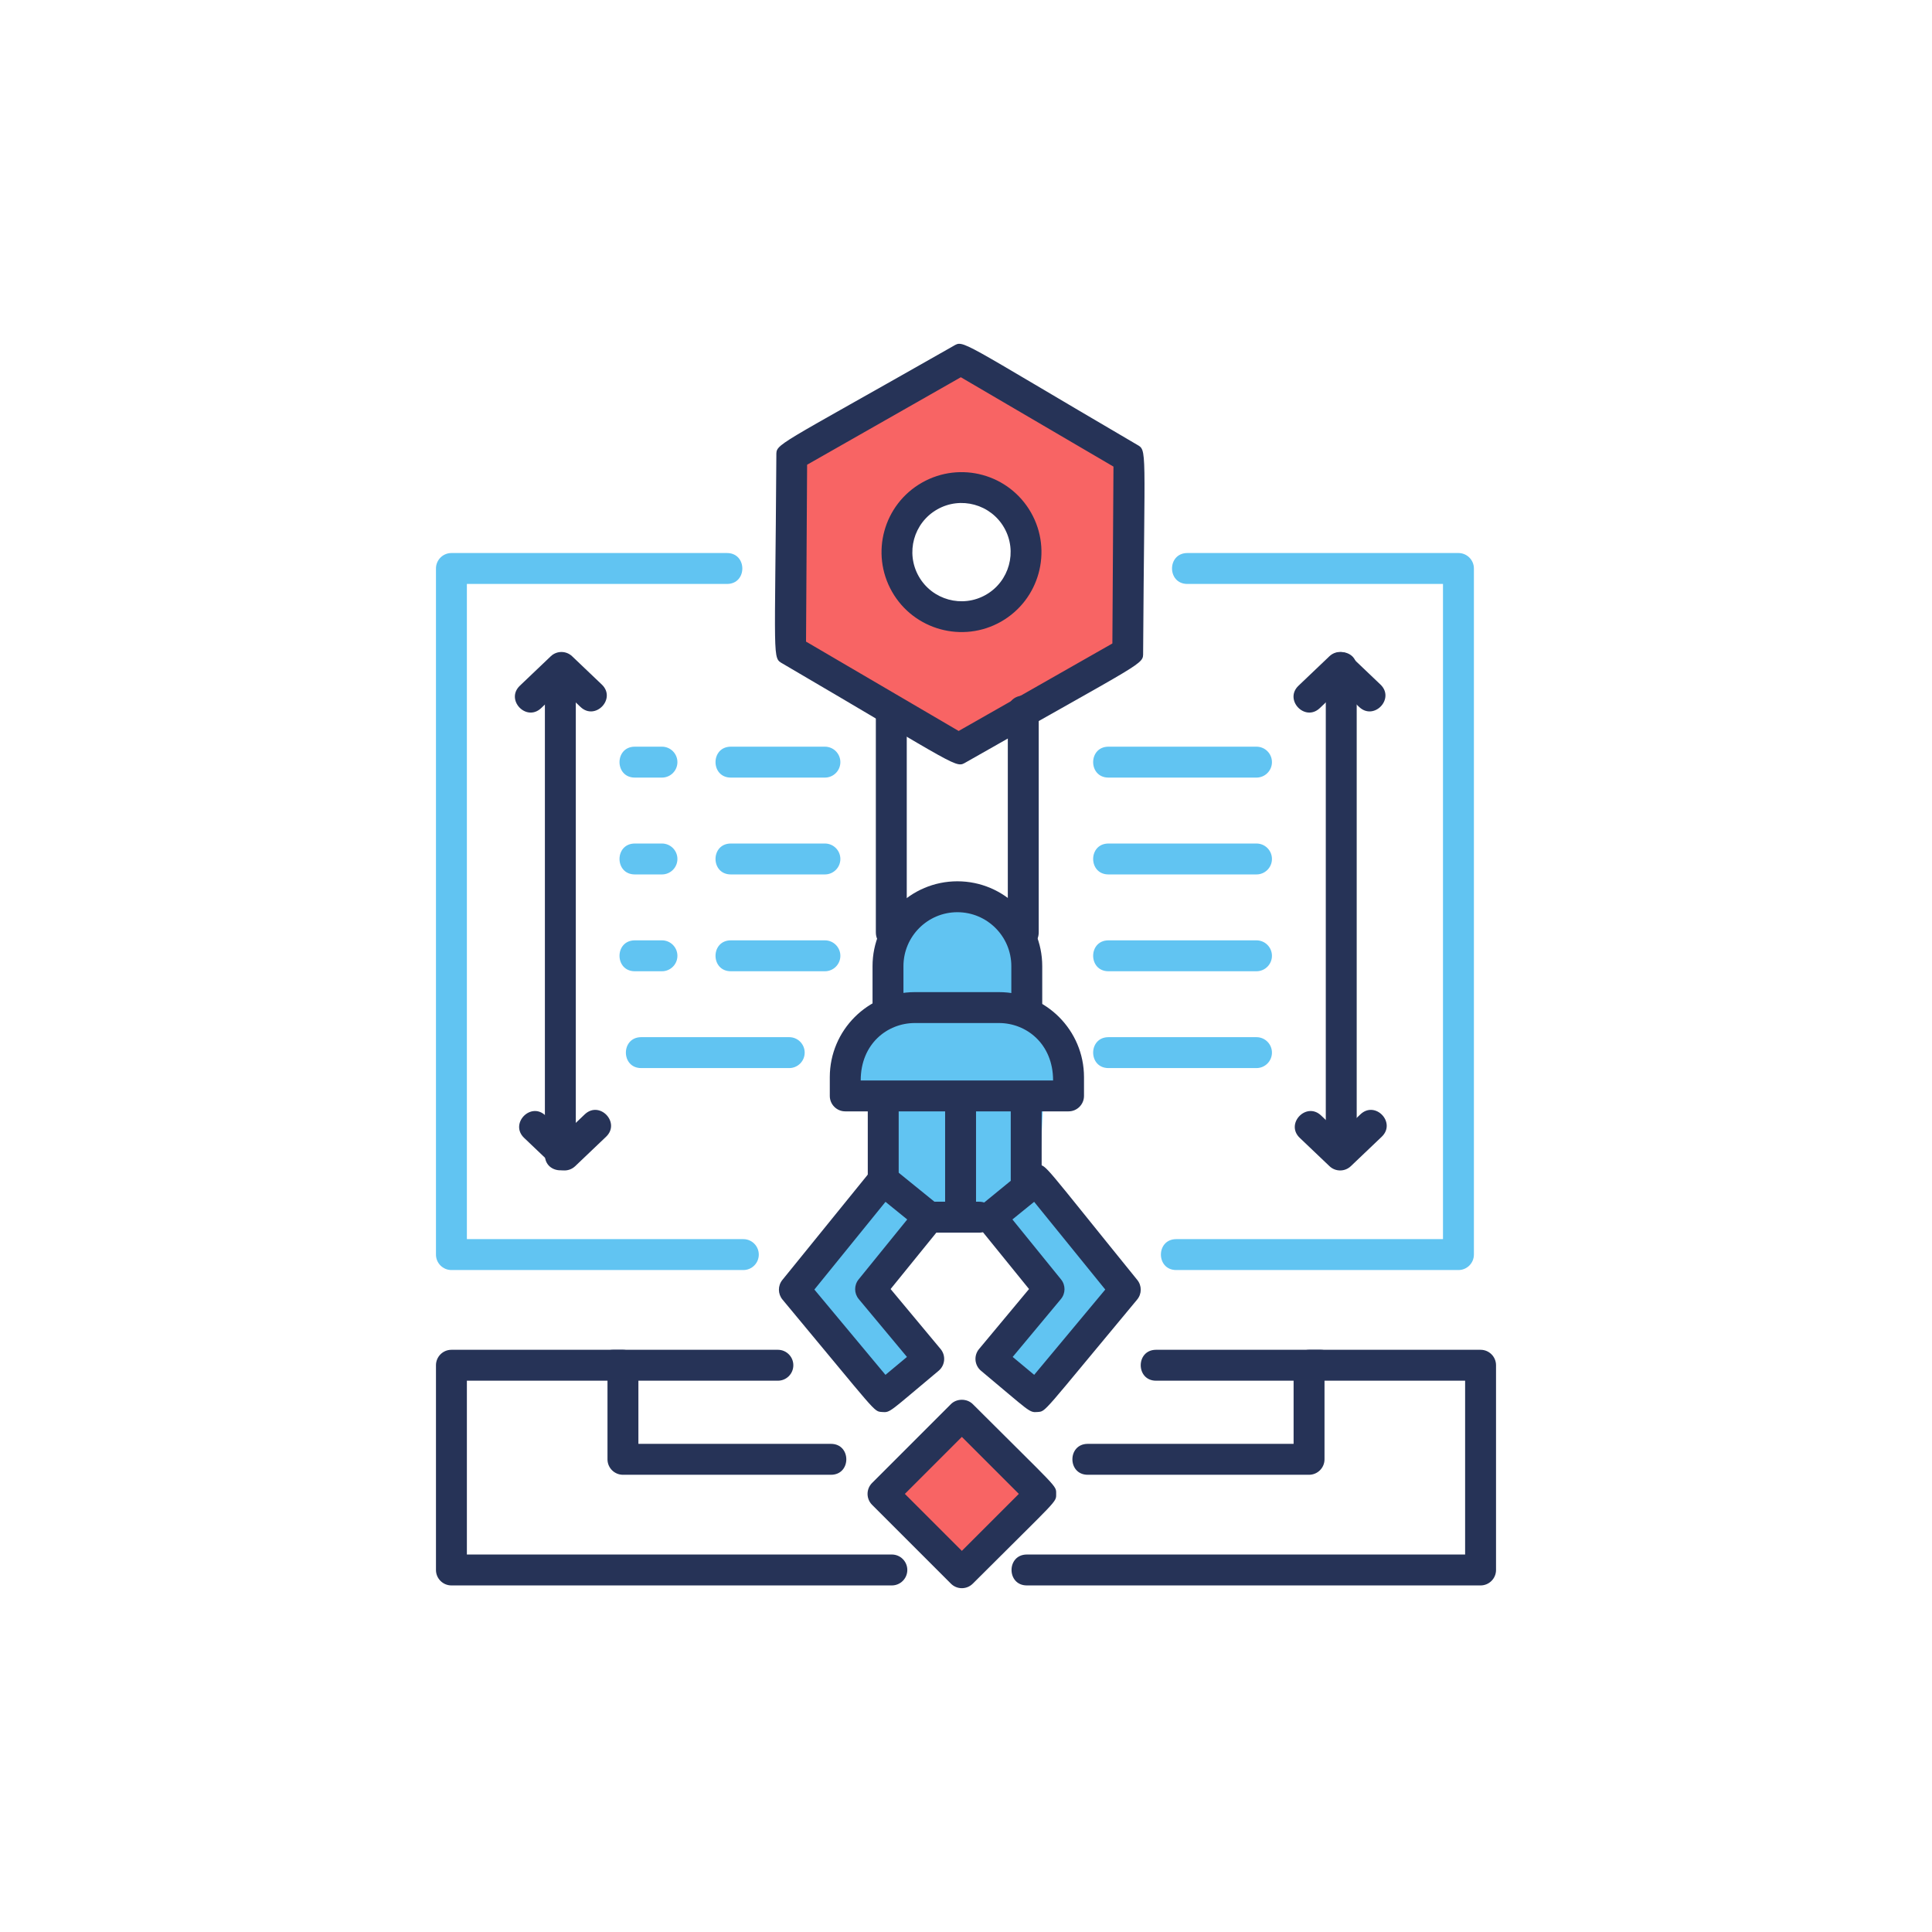 <?xml version="1.0" encoding="utf-8"?>
<!-- Generator: Adobe Illustrator 17.0.0, SVG Export Plug-In . SVG Version: 6.00 Build 0)  -->
<!DOCTYPE svg PUBLIC "-//W3C//DTD SVG 1.1//EN" "http://www.w3.org/Graphics/SVG/1.1/DTD/svg11.dtd">
<svg version="1.1" xmlns="http://www.w3.org/2000/svg" xmlns:xlink="http://www.w3.org/1999/xlink" x="0px" y="0px" width="250px"
	 height="250px" viewBox="0 0 250 250" enable-background="new 0 0 250 250" xml:space="preserve">
<g id="background">
</g>
<g id="text">
</g>
<g id="icons">
	<g>
		<g>
			
				<rect x="117.249" y="186.094" transform="matrix(0.707 0.707 -0.707 0.707 173.144 -31.39)" fill="#F86464" width="14.429" height="14.429"/>
		</g>
		<g>
			<g>
				<path fill="#F86464" d="M124.345,46.511l-21.892,12.461l-0.155,25.189l21.737,12.728l21.892-12.461l0.155-25.189L124.345,46.511
					z M128.552,78.704c-4.009,2.282-9.109,0.882-11.391-3.127c-2.282-4.009-0.882-9.109,3.127-11.392
					c4.009-2.282,9.109-0.882,11.391,3.127C133.961,71.322,132.561,76.422,128.552,78.704z"/>
			</g>
			<g>
				<path fill="#61C4F2" d="M120.312,157.56l-6.444,8.234l6.086,9.308l-5.37,5.37l-11.456-13.961l11.098-12.888l1.074-11.456
					l-5.728-1.074l1.79-7.16l5.728-3.222l-0.895-10.077l7.786-4.564l7.249,4.027l-0.179,9.182l6.444,4.654l1.79,7.876l-4.296,0.716
					l-0.43,8.95l12.243,15.036l-11.456,13.961l-5.37-5.37l5.012-8.234l-6.086-10.382C123.628,157.805,125.588,157.56,120.312,157.56
					z"/>
			</g>
			<g>
				<path fill="#263357" d="M138.269,143.81h-28.894c-1.104,0-2-0.895-2-2v-2.43c0-6.065,4.935-11,11-11h10.894
					c6.065,0,11,4.935,11,11v2.43C140.269,142.914,139.373,143.81,138.269,143.81z M111.375,139.81h24.894
					c0-4.751-3.466-7.43-7-7.43h-10.894C114.847,132.38,111.375,135.044,111.375,139.81z"/>
			</g>
			<g>
				<path fill="#263357" d="M130.865,130.898v-5.88c0-3.849-3.131-6.979-6.98-6.979c-3.849,0-6.979,3.131-6.979,6.979v5.06
					c0,2.642-4,2.646-4,0v-5.06c0-6.054,4.926-10.979,10.979-10.979c6.054,0,10.98,4.926,10.98,10.979v5.88
					C134.865,133.54,130.865,133.544,130.865,130.898z"/>
			</g>
			<g>
				<path fill="#263357" d="M114.142,182.714c-1.141-0.105-0.46,0.362-12.887-14.549c-0.612-0.733-0.619-1.798-0.018-2.54
					l11.499-14.182c0.713-0.88,1.98-0.968,2.813-0.294l5.919,4.8c0.857,0.696,0.989,1.955,0.294,2.814l-6.518,8.037l6.468,7.762
					c0.707,0.849,0.593,2.109-0.256,2.816C115.045,182.723,115.236,182.802,114.142,182.714z M105.38,166.867l9.198,11.037
					l2.782-2.318l-6.24-7.488c-0.612-0.733-0.619-1.798-0.018-2.54l6.293-7.761l-2.812-2.28L105.38,166.867z"/>
			</g>
			<g>
				<path fill="#263357" d="M126.944,177.378c-0.849-0.707-0.963-1.968-0.256-2.816l6.468-7.762l-6.518-8.037
					c-0.695-0.858-0.563-2.117,0.294-2.814c6.369-5.165,6.277-5.341,7.387-5.235c1.152,0.122,0.471-0.349,12.845,14.911
					c0.602,0.742,0.595,1.807-0.018,2.54c-12.442,14.93-11.749,14.444-12.887,14.549
					C133.149,182.804,133.296,182.672,126.944,177.378z M131.041,175.586l2.782,2.318l9.198-11.037l-9.204-11.351l-2.811,2.28
					l6.293,7.761c0.602,0.742,0.595,1.807-0.018,2.54L131.041,175.586z"/>
			</g>
			<g>
				<path fill="#263357" d="M112.29,152.703v-10.301c0-2.643,4-2.646,4,0v10.301C116.29,155.346,112.29,155.349,112.29,152.703z"/>
			</g>
			<g>
				<path fill="#263357" d="M130.79,152.703v-10.301c0-2.643,4-2.646,4,0v10.301C134.79,155.346,130.79,155.349,130.79,152.703z"/>
			</g>
			<g>
				<path fill="#263357" d="M126.72,159.503h-6.511c-2.643,0-2.646-4,0-4h6.511c1.104,0,2,0.895,2,2
					C128.72,158.608,127.824,159.503,126.72,159.503z"/>
			</g>
			<g>
				<path fill="#263357" d="M122.298,156.373v-14.288c0-2.643,4-2.646,4,0v14.288C126.298,159.016,122.298,159.019,122.298,156.373z
					"/>
			</g>
			<g>
				<path fill="#263357" d="M101.291,85.882c-1.387-0.813-0.997,0.041-0.832-26.923c0.011-1.608-0.534-0.843,22.899-14.182
					c1.399-0.798,0.474-0.878,23.731,12.741c1.387,0.813,0.997-0.041,0.832,26.923c-0.011,1.608,0.534,0.843-22.899,14.182
					C123.621,99.42,124.549,99.501,101.291,85.882z M104.3,83.023l19.75,11.564l19.891-11.321l0.141-22.888l-19.75-11.564
					L104.44,60.135L104.3,83.023z M115.427,76.564c-2.829-4.97-1.096-11.282,3.875-14.111c4.97-2.827,11.28-1.098,14.111,3.874
					c2.821,4.959,1.083,11.289-3.875,14.111C124.581,83.259,118.251,81.524,115.427,76.564z M121.274,65.919
					c-3.054,1.737-4.121,5.616-2.381,8.672c1.734,3.047,5.623,4.116,8.672,2.38l0,0c3.047-1.733,4.115-5.624,2.381-8.672
					C128.21,65.249,124.316,64.185,121.274,65.919z"/>
			</g>
			<g>
				<path fill="#263357" d="M113.334,120.633V91.998c0-2.643,4-2.646,4,0v28.635C117.334,123.276,113.334,123.279,113.334,120.633z"
					/>
			</g>
			<g>
				<path fill="#263357" d="M130.41,120.633V91.998c0-2.643,4-2.646,4,0v28.635C134.41,123.276,130.41,123.279,130.41,120.633z"/>
			</g>
		</g>
		<g>
			<path fill="#263357" d="M123.049,204.925l-10.202-10.202c-0.781-0.781-0.781-2.047,0-2.828l10.202-10.203
				c0.75-0.75,2.078-0.75,2.828,0c11.106,11.106,10.789,10.48,10.789,11.617c0,1.139,0.312,0.516-10.789,11.616
				C125.096,205.706,123.83,205.706,123.049,204.925z M117.089,193.309l7.374,7.374l7.375-7.374l-7.375-7.375L117.089,193.309z"/>
		</g>
		<g>
			<path fill="#263357" d="M191.586,205.154h-58.71c-2.643,0-2.646-4,0-4h56.71v-22.491h-18.195v10.172c0,1.104-0.895,2-2,2h-28.639
				c-2.643,0-2.646-4,0-4h26.639v-10.172c0-1.105,0.896-2,2-2h22.195c1.104,0,2,0.895,2,2v26.491
				C193.586,204.258,192.69,205.154,191.586,205.154z"/>
		</g>
		<g>
			<path fill="#263357" d="M115.406,205.154H58.414c-1.104,0-2-0.895-2-2v-26.491c0-1.105,0.896-2,2-2h22.195c1.104,0,2,0.895,2,2
				v10.172h24.921c2.642,0,2.646,4,0,4H80.609c-1.104,0-2-0.896-2-2v-10.172H60.414v22.491h54.992c1.104,0,2,0.896,2,2
				C117.406,204.258,116.511,205.154,115.406,205.154z"/>
		</g>
		<g>
			<path fill="#263357" d="M170.895,178.662h-21.301c-2.643,0-2.646-4,0-4h21.301c1.104,0,2,0.895,2,2
				C172.895,177.767,171.999,178.662,170.895,178.662z"/>
		</g>
		<g>
			<path fill="#263357" d="M100.657,178.662H79.356c-2.642,0-2.646-4,0-4h21.301c1.104,0,2,0.895,2,2
				C102.657,177.767,101.762,178.662,100.657,178.662z"/>
		</g>
		<g>
			<path fill="#61C4F2" d="M188.722,164.343h-36.517c-2.642,0-2.646-4,0-4h34.517V75.562h-33.078c-2.643,0-2.646-4,0-4h35.078
				c1.105,0,2,0.896,2,2v88.781C190.722,163.448,189.826,164.343,188.722,164.343z"/>
		</g>
		<g>
			<path fill="#61C4F2" d="M96.188,164.343H58.414c-1.104,0-2-0.895-2-2V73.562c0-1.104,0.896-2,2-2h35.66c2.642,0,2.646,4,0,4
				h-33.66v84.781h35.773c1.104,0,2,0.896,2,2C98.188,163.448,97.292,164.343,96.188,164.343z"/>
		</g>
		<g>
			<path fill="#263357" d="M70.509,149.455V87.027c0-2.642,4-2.646,4,0v62.429C74.509,152.098,70.509,152.101,70.509,149.455z"/>
		</g>
		<g>
			<path fill="#263357" d="M67.271,88.73l4-3.811c0.773-0.736,1.986-0.736,2.76,0l3.843,3.661c1.913,1.822-0.842,4.721-2.76,2.896
				l-2.463-2.347l-2.62,2.496C68.107,93.454,65.362,90.549,67.271,88.73z"/>
		</g>
		<g>
			<path fill="#263357" d="M168.027,88.73l4-3.811c0.773-0.736,1.986-0.736,2.76,0l3.843,3.661c1.914,1.822-0.844,4.721-2.76,2.896
				l-2.463-2.347l-2.62,2.496C168.863,93.454,166.118,90.549,168.027,88.73z"/>
		</g>
		<g>
			<path fill="#263357" d="M171.557,148.796V86.367c0-2.643,4-2.646,4,0v62.429C175.557,151.439,171.557,151.442,171.557,148.796z"
				/>
		</g>
		<g>
			<path fill="#263357" d="M172.035,150.904l-3.844-3.662c-1.917-1.825,0.848-4.719,2.76-2.896l2.464,2.348l2.62-2.497
				c1.919-1.823,4.672,1.073,2.76,2.896l-4,3.811C174.021,151.64,172.809,151.64,172.035,150.904z"/>
		</g>
		<g>
			<path fill="#263357" d="M71.666,150.904l-3.844-3.662c-1.914-1.822,0.844-4.721,2.76-2.896l2.464,2.348l2.62-2.497
				c1.919-1.823,4.672,1.073,2.76,2.896l-4,3.811C73.652,151.64,72.439,151.64,71.666,150.904z"/>
		</g>
		<g>
			<path fill="#61C4F2" d="M85.657,100.62h-3.509c-2.642,0-2.646-4,0-4h3.509c1.104,0,2,0.896,2,2S86.762,100.62,85.657,100.62z"/>
		</g>
		<g>
			<path fill="#61C4F2" d="M106.743,100.62H94.571c-2.642,0-2.646-4,0-4h12.172c1.104,0,2,0.896,2,2S107.848,100.62,106.743,100.62z
				"/>
		</g>
		<g>
			<path fill="#61C4F2" d="M85.657,113.151h-3.509c-2.642,0-2.646-4,0-4h3.509c1.104,0,2,0.896,2,2S86.762,113.151,85.657,113.151z"
				/>
		</g>
		<g>
			<path fill="#61C4F2" d="M106.743,113.151H94.571c-2.642,0-2.646-4,0-4h12.172c1.104,0,2,0.896,2,2
				S107.848,113.151,106.743,113.151z"/>
		</g>
		<g>
			<path fill="#61C4F2" d="M85.657,125.68h-3.509c-2.642,0-2.646-4,0-4h3.509c1.104,0,2,0.896,2,2S86.762,125.68,85.657,125.68z"/>
		</g>
		<g>
			<path fill="#61C4F2" d="M106.743,125.68H94.571c-2.642,0-2.646-4,0-4h12.172c1.104,0,2,0.896,2,2S107.848,125.68,106.743,125.68z
				"/>
		</g>
		<g>
			<path fill="#61C4F2" d="M162.589,100.62h-19.152c-2.642,0-2.646-4,0-4h19.152c1.105,0,2,0.896,2,2S163.693,100.62,162.589,100.62
				z"/>
		</g>
		<g>
			<path fill="#61C4F2" d="M162.589,113.151h-19.152c-2.642,0-2.646-4,0-4h19.152c1.105,0,2,0.896,2,2
				S163.693,113.151,162.589,113.151z"/>
		</g>
		<g>
			<path fill="#61C4F2" d="M162.589,125.68h-19.152c-2.642,0-2.646-4,0-4h19.152c1.105,0,2,0.896,2,2S163.693,125.68,162.589,125.68
				z"/>
		</g>
		<g>
			<path fill="#61C4F2" d="M162.589,138.209h-19.152c-2.642,0-2.646-4,0-4h19.152c1.105,0,2,0.895,2,2
				C164.589,137.314,163.693,138.209,162.589,138.209z"/>
		</g>
		<g>
			<path fill="#61C4F2" d="M102.125,138.209H82.973c-2.643,0-2.646-4,0-4h19.152c1.104,0,2,0.895,2,2
				C104.125,137.314,103.229,138.209,102.125,138.209z"/>
		</g>
	</g>
</g>
</svg>
